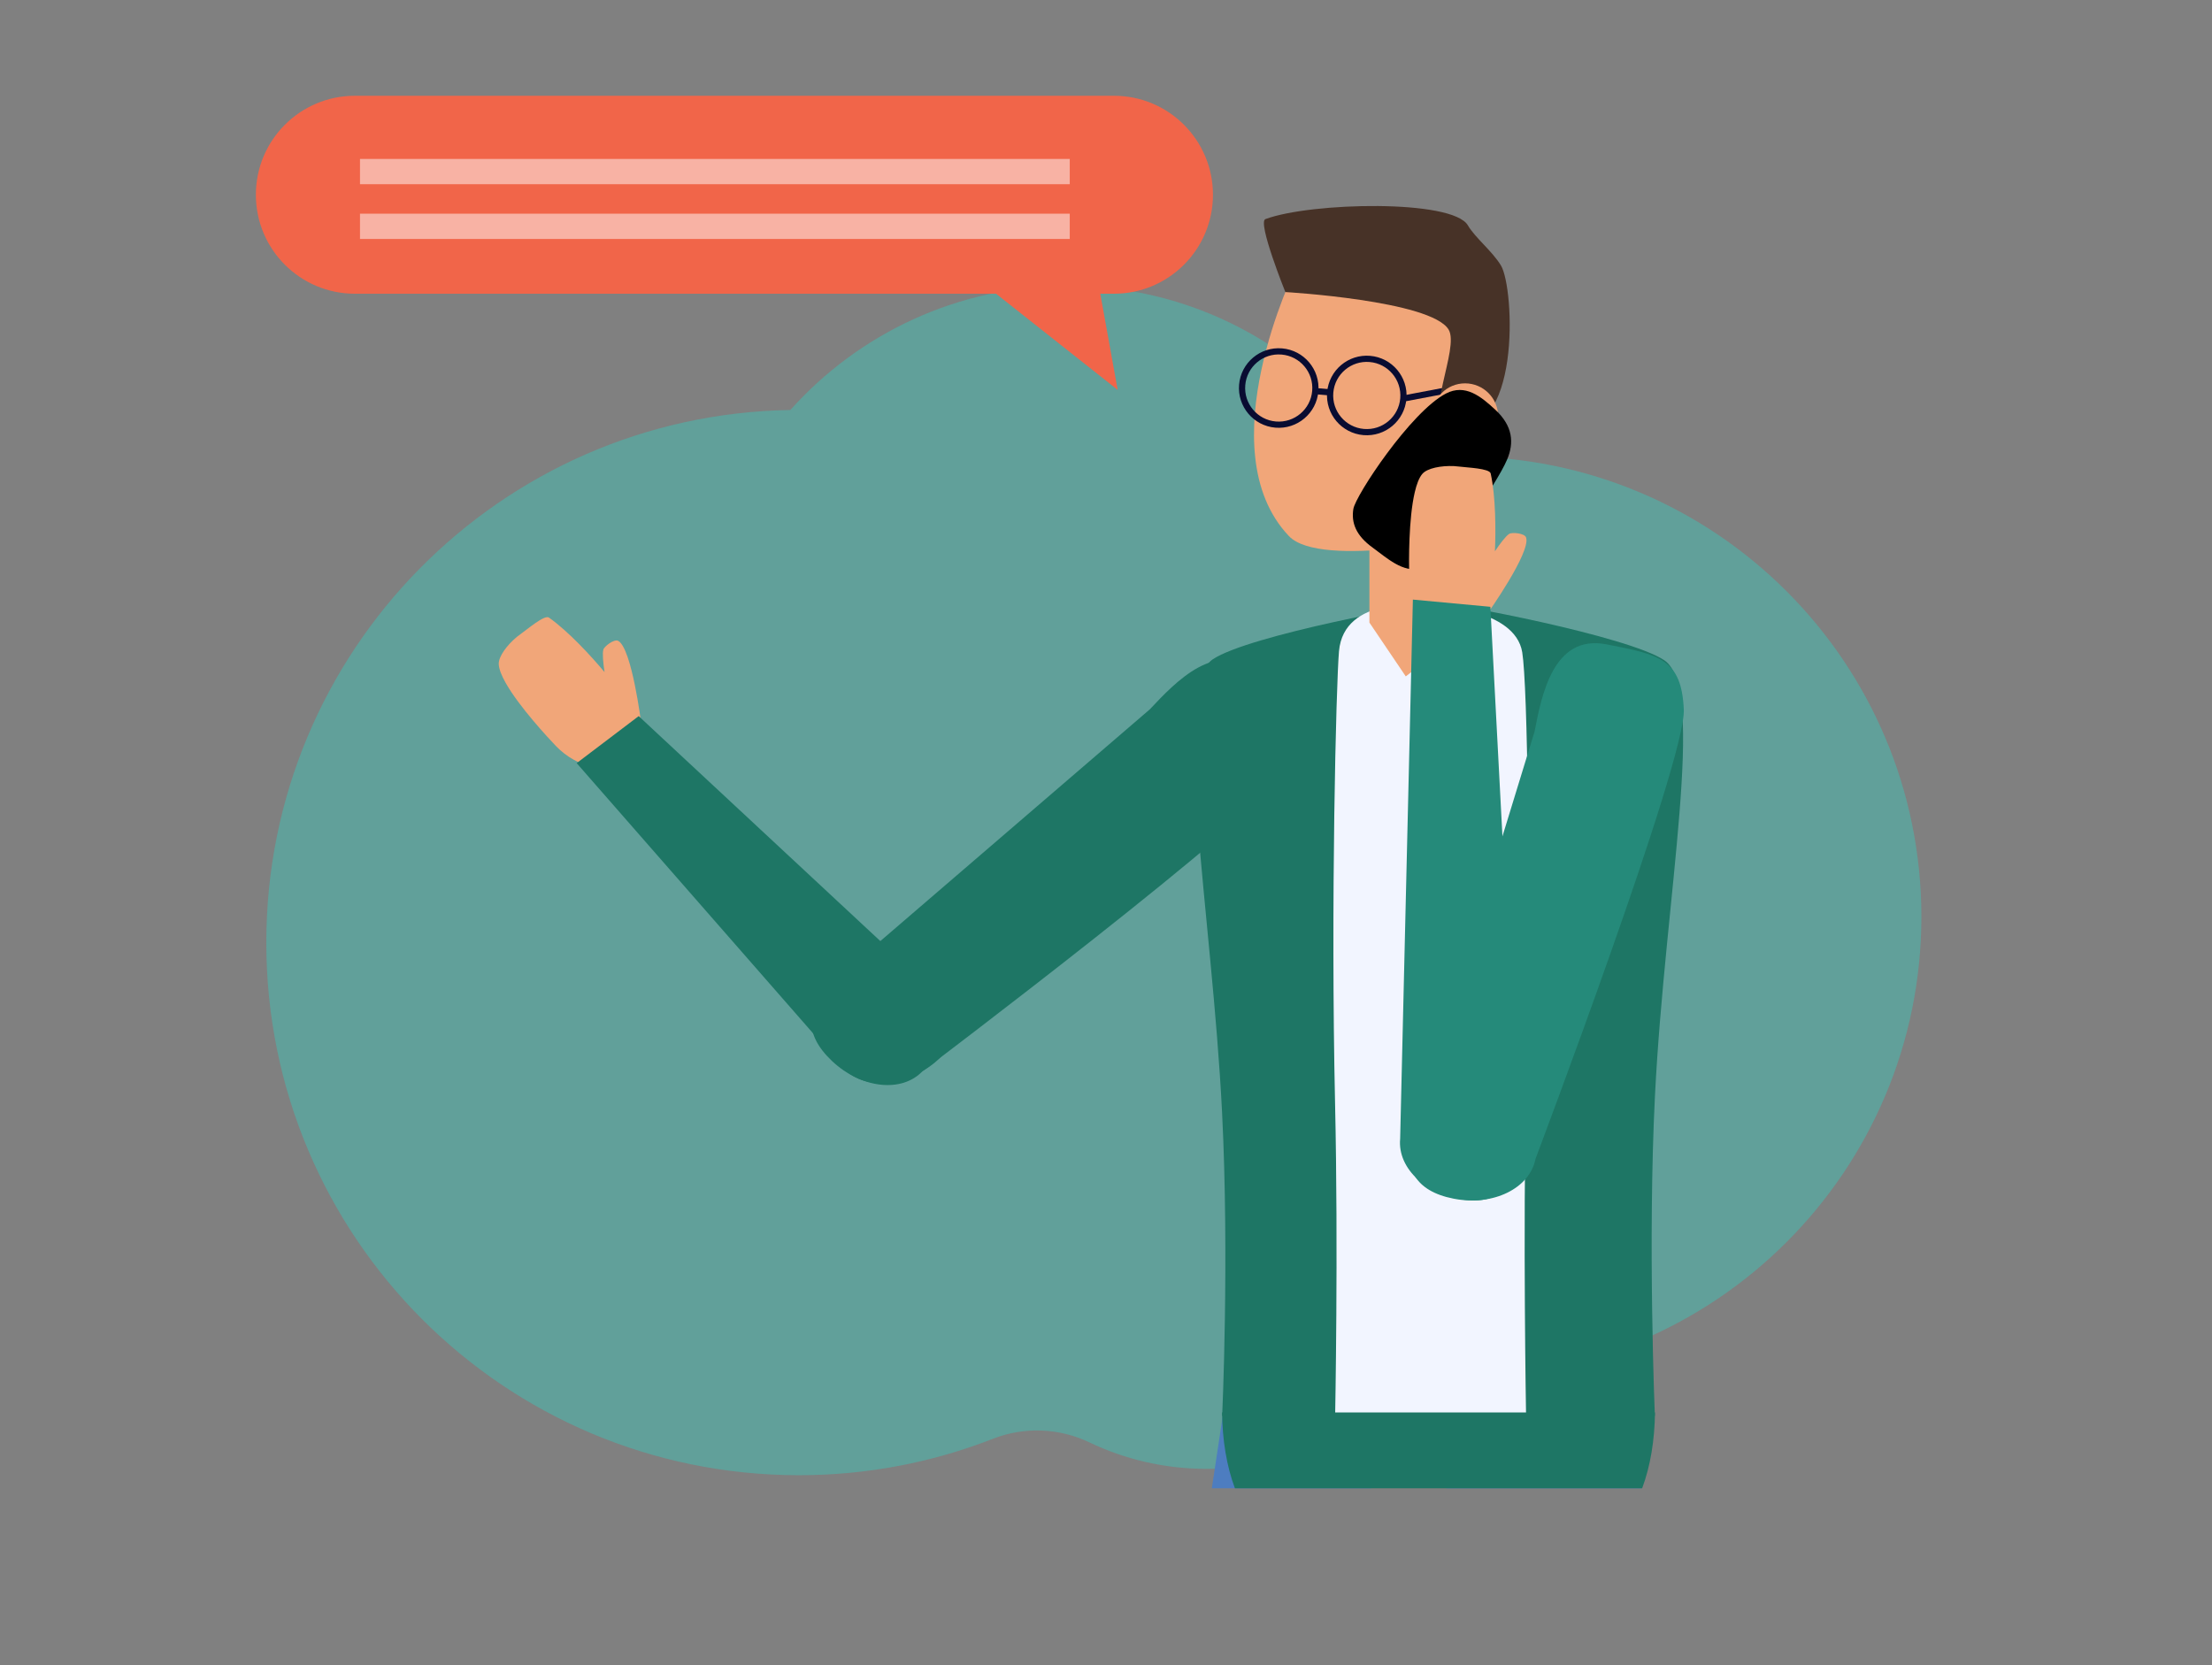 <?xml version="1.0" encoding="UTF-8"?><svg id="_レイヤー_2" xmlns="http://www.w3.org/2000/svg" width="340" height="256" viewBox="0 0 340 256"><rect x="0" y="0" width="340" height="256" fill="#808080" stroke="none"/><defs><style>.cls-1,.cls-2,.cls-3,.cls-4,.cls-5,.cls-6,.cls-7,.cls-8,.cls-9,.cls-10,.cls-11{stroke-width:0px;}.cls-1,.cls-12{fill:none;}.cls-2{fill:#43c1b5;}.cls-2,.cls-3{opacity:.5;}.cls-3{fill:#fff;}.cls-12{stroke:#090c31;stroke-miterlimit:10;stroke-width:.953px;}.cls-5{fill:#f2f5ff;}.cls-6{fill:#473227;}.cls-7{fill:#4d7dc0;}.cls-8{fill:#258a7a;}.cls-9{fill:#1e7665;}.cls-10{fill:#f1a679;}.cls-11{fill:#f16549;}</style></defs><g id="_文字"><path class="cls-2" d="M121.481,63.023c10.481-11.719,25.715-19.097,42.675-19.097,20.595,0,38.647,10.879,48.73,27.202,3.803-.632,7.707-.967,11.69-.967,39.077,0,70.755,31.678,70.755,70.755s-31.678,70.755-70.755,70.755h-.076c-4.425-.005-8.755,1.431-12.135,4.287-7.267,6.139-16.66,9.841-26.918,9.841-6.443,0-12.546-1.461-17.994-4.068-4.648-2.224-10.017-2.439-14.815-.56-9.276,3.632-19.376,5.621-29.944,5.606-45.228-.066-81.763-36.658-81.762-81.886,0-44.777,35.943-81.153,80.55-81.867Z"/><path class="cls-7" d="M210.798,228.787l-22.556-13.085s-.769,5.104-1.976,13.085h24.532Z"/><path class="cls-7" d="M252.31,228.787c-.402-3.744-.643-5.963-.643-5.964l-31.523-6.451s.844,4.82,2.18,12.415h29.985Z"/><path class="cls-9" d="M186.418,101.348c5.514-3.7,32.692-8.734,34.692-8.568,2.003-.166,29.18,5.011,34.694,8.711,6.578,4.416.128,36.175-1.422,66.906-1.135,22.505-.018,49.251-.018,49.251-1.212.02-22.702-.286-33.254-.44-10.548.154-32.04.46-33.253.44,0,0,1.116-24.206-.018-46.711-1.548-30.73-8-65.176-1.422-69.59Z"/><path class="cls-5" d="M205.811,100.131c.731-8.577,12.835-7.16,13.718-6.993.885-.166,13.344.357,14.45,7.137.829,5.094,1.281,36.176.598,66.906-.504,22.504-.009,50.469-.009,50.469-.536.019-9.98.155-14.637,0-4.655.155-14.176.019-14.712,0,0,0,.494-25.424-.008-47.927-.682-30.731.158-64.45.6-69.591Z"/><path class="cls-9" d="M252.41,228.787c1.273-3.413,1.924-7.397,1.972-11.663h-66.542c.05,4.265.699,8.25,1.973,11.663h62.598Z"/><path class="cls-10" d="M97.244,116.088c-2.488,2.901-7.523,2.511-11.243-.868-.146-.133-.271-.266-.399-.395l-.005.007s-.08-.084-.21-.22c-.007-.006-.017-.015-.023-.023-1.066-1.117-5.583-5.947-7.656-9.642-.61-1.084-1.011-2.074-1.048-2.839-.059-1.182,1.28-2.947,2.773-4.195.128-.107.667-.515.806-.609.749-.51,3.464-2.842,4.13-2.371,2.992,2.114,6.486,5.909,8.552,8.383-.21-1.403-.349-2.811-.183-3.453.126-.494,1.671-1.685,2.289-1.345,2.1,1.154,3.539,12.751,3.539,12.751l-.004-.004c.205,1.812-.208,3.536-1.317,4.823Z"/><path class="cls-9" d="M127.274,151.581c-3.186,3.39-3.869,7.315.633,11.544h0c4.5,4.227,10.729,4.91,13.911,1.522,0,0,52.264-39.45,56.133-46.236,3.871-6.787,1.322-9.151-4.723-14.837h0c-6.047-5.684-12.588,1.311-16.489,5.465l-49.464,42.542Z"/><path class="cls-9" d="M98.17,110.085l45.151,42.036c2.811,3.706,4.845,7.839-.077,11.567-4.919,3.731-11.186,3.751-13.996.044l-40.61-46.421,9.532-7.227Z"/><path class="cls-10" d="M226.696,82.402s-23.662,5.182-28.586,0c-12.633-13.306,1.028-41.122,1.028-41.122h27.558v41.122Z"/><path class="cls-12" d="M204.464,60.318c-.263,3.103,2.04,5.833,5.142,6.096,3.105.263,5.832-2.04,6.098-5.143.261-3.103-2.042-5.833-5.144-6.096-3.104-.264-5.832,2.041-6.096,5.143Z"/><path class="cls-12" d="M190.931,59.172c-.264,3.103,2.038,5.833,5.143,6.096,3.101.263,5.83-2.041,6.094-5.144.263-3.103-2.04-5.833-5.143-6.095-3.102-.264-5.832,2.04-6.094,5.143Z"/><line class="cls-12" x1="222.667" y1="59.949" x2="215.704" y2="61.27"/><line class="cls-12" x1="204.464" y1="60.318" x2="202.168" y2="60.123"/><path class="cls-10" d="M210.487,71.637h16.203v24.068l-10.613,8.275-5.59-8.275v-24.068Z"/><path class="cls-6" d="M197.568,44.897s-4.332-10.75-3.063-11.218c7.01-2.597,28.755-3.073,31.117.963,1.12,1.911,3.75,3.963,5.084,6.168,2.096,3.462,3.178,27.165-7.943,24.782-4.197-.901,1.66-12.052-.105-14.935-2.735-4.468-25.09-5.76-25.09-5.76Z"/><path class="cls-10" d="M230.274,64.013c0,2.808-2.276,5.083-5.085,5.083s-5.083-2.275-5.083-5.083,2.276-5.083,5.083-5.083,5.085,2.275,5.085,5.083Z"/><path class="cls-4" d="M229.856,63.001c-2.234-2.077-4.655-4.038-7.599-2.508-5.418,2.818-13.907,15.677-14.238,17.754-.333,2.076.367,4.069,2.983,5.946,2.066,1.485,4.668,3.977,7.429,3.161,3.424-1.014,11.611-12.852,13.243-16.759,1.044-2.494.895-5.07-1.817-7.594Z"/><path class="cls-10" d="M224.343,97.083c-3.794.459-7.243-3.23-7.705-8.233-.018-.199-.02-.377-.029-.561h-.005s-.005-.113-.011-.302v-.033c-.032-1.545-.1-8.156.865-12.282.281-1.213.655-2.213,1.144-2.8.753-.912,2.931-1.311,4.878-1.223.164.008.838.069,1.004.093.895.133,4.474.245,4.647,1.042.78,3.581.792,8.738.65,11.959.792-1.178,1.641-2.312,2.193-2.672.427-.278,2.371-.113,2.598.554.771,2.27-5.998,11.793-5.998,11.793l-.004-.004c-1.073,1.474-2.541,2.464-4.228,2.667Z"/><path class="cls-8" d="M216.748,174.846c-.885,4.566.635,8.248,6.698,9.423h0c6.061,1.175,11.692-1.574,12.578-6.139,0,0,23.138-61.252,22.788-69.058-.349-7.805-3.766-8.445-11.912-10.024h0c-8.148-1.579-9.945,7.828-11.03,13.424l-19.122,62.375Z"/><path class="cls-8" d="M229.08,93.279l4.353,82.731c-.432,4.631-1.722,9.051-7.871,8.48-6.147-.57-10.784-4.787-10.349-9.419l1.957-82.898,11.91,1.107Z"/><path class="cls-11" d="M54.545,45.152h98.552s18.695,14.782,18.695,14.782l-2.671-14.782h2.104c8.403,0,15.215-6.812,15.215-15.214h0c0-8.403-6.812-15.215-15.215-15.215H54.545c-8.403,0-15.215,6.812-15.215,15.215h0c0,8.403,6.812,15.215,15.215,15.215Z"/><rect class="cls-3" x="55.334" y="32.85" width="109.094" height="3.885" transform="translate(219.762 69.585) rotate(-180)"/><rect class="cls-3" x="55.334" y="24.434" width="109.094" height="3.884" transform="translate(219.762 52.752) rotate(-180)"/><rect class="cls-1" width="340" height="256"/></g></svg>